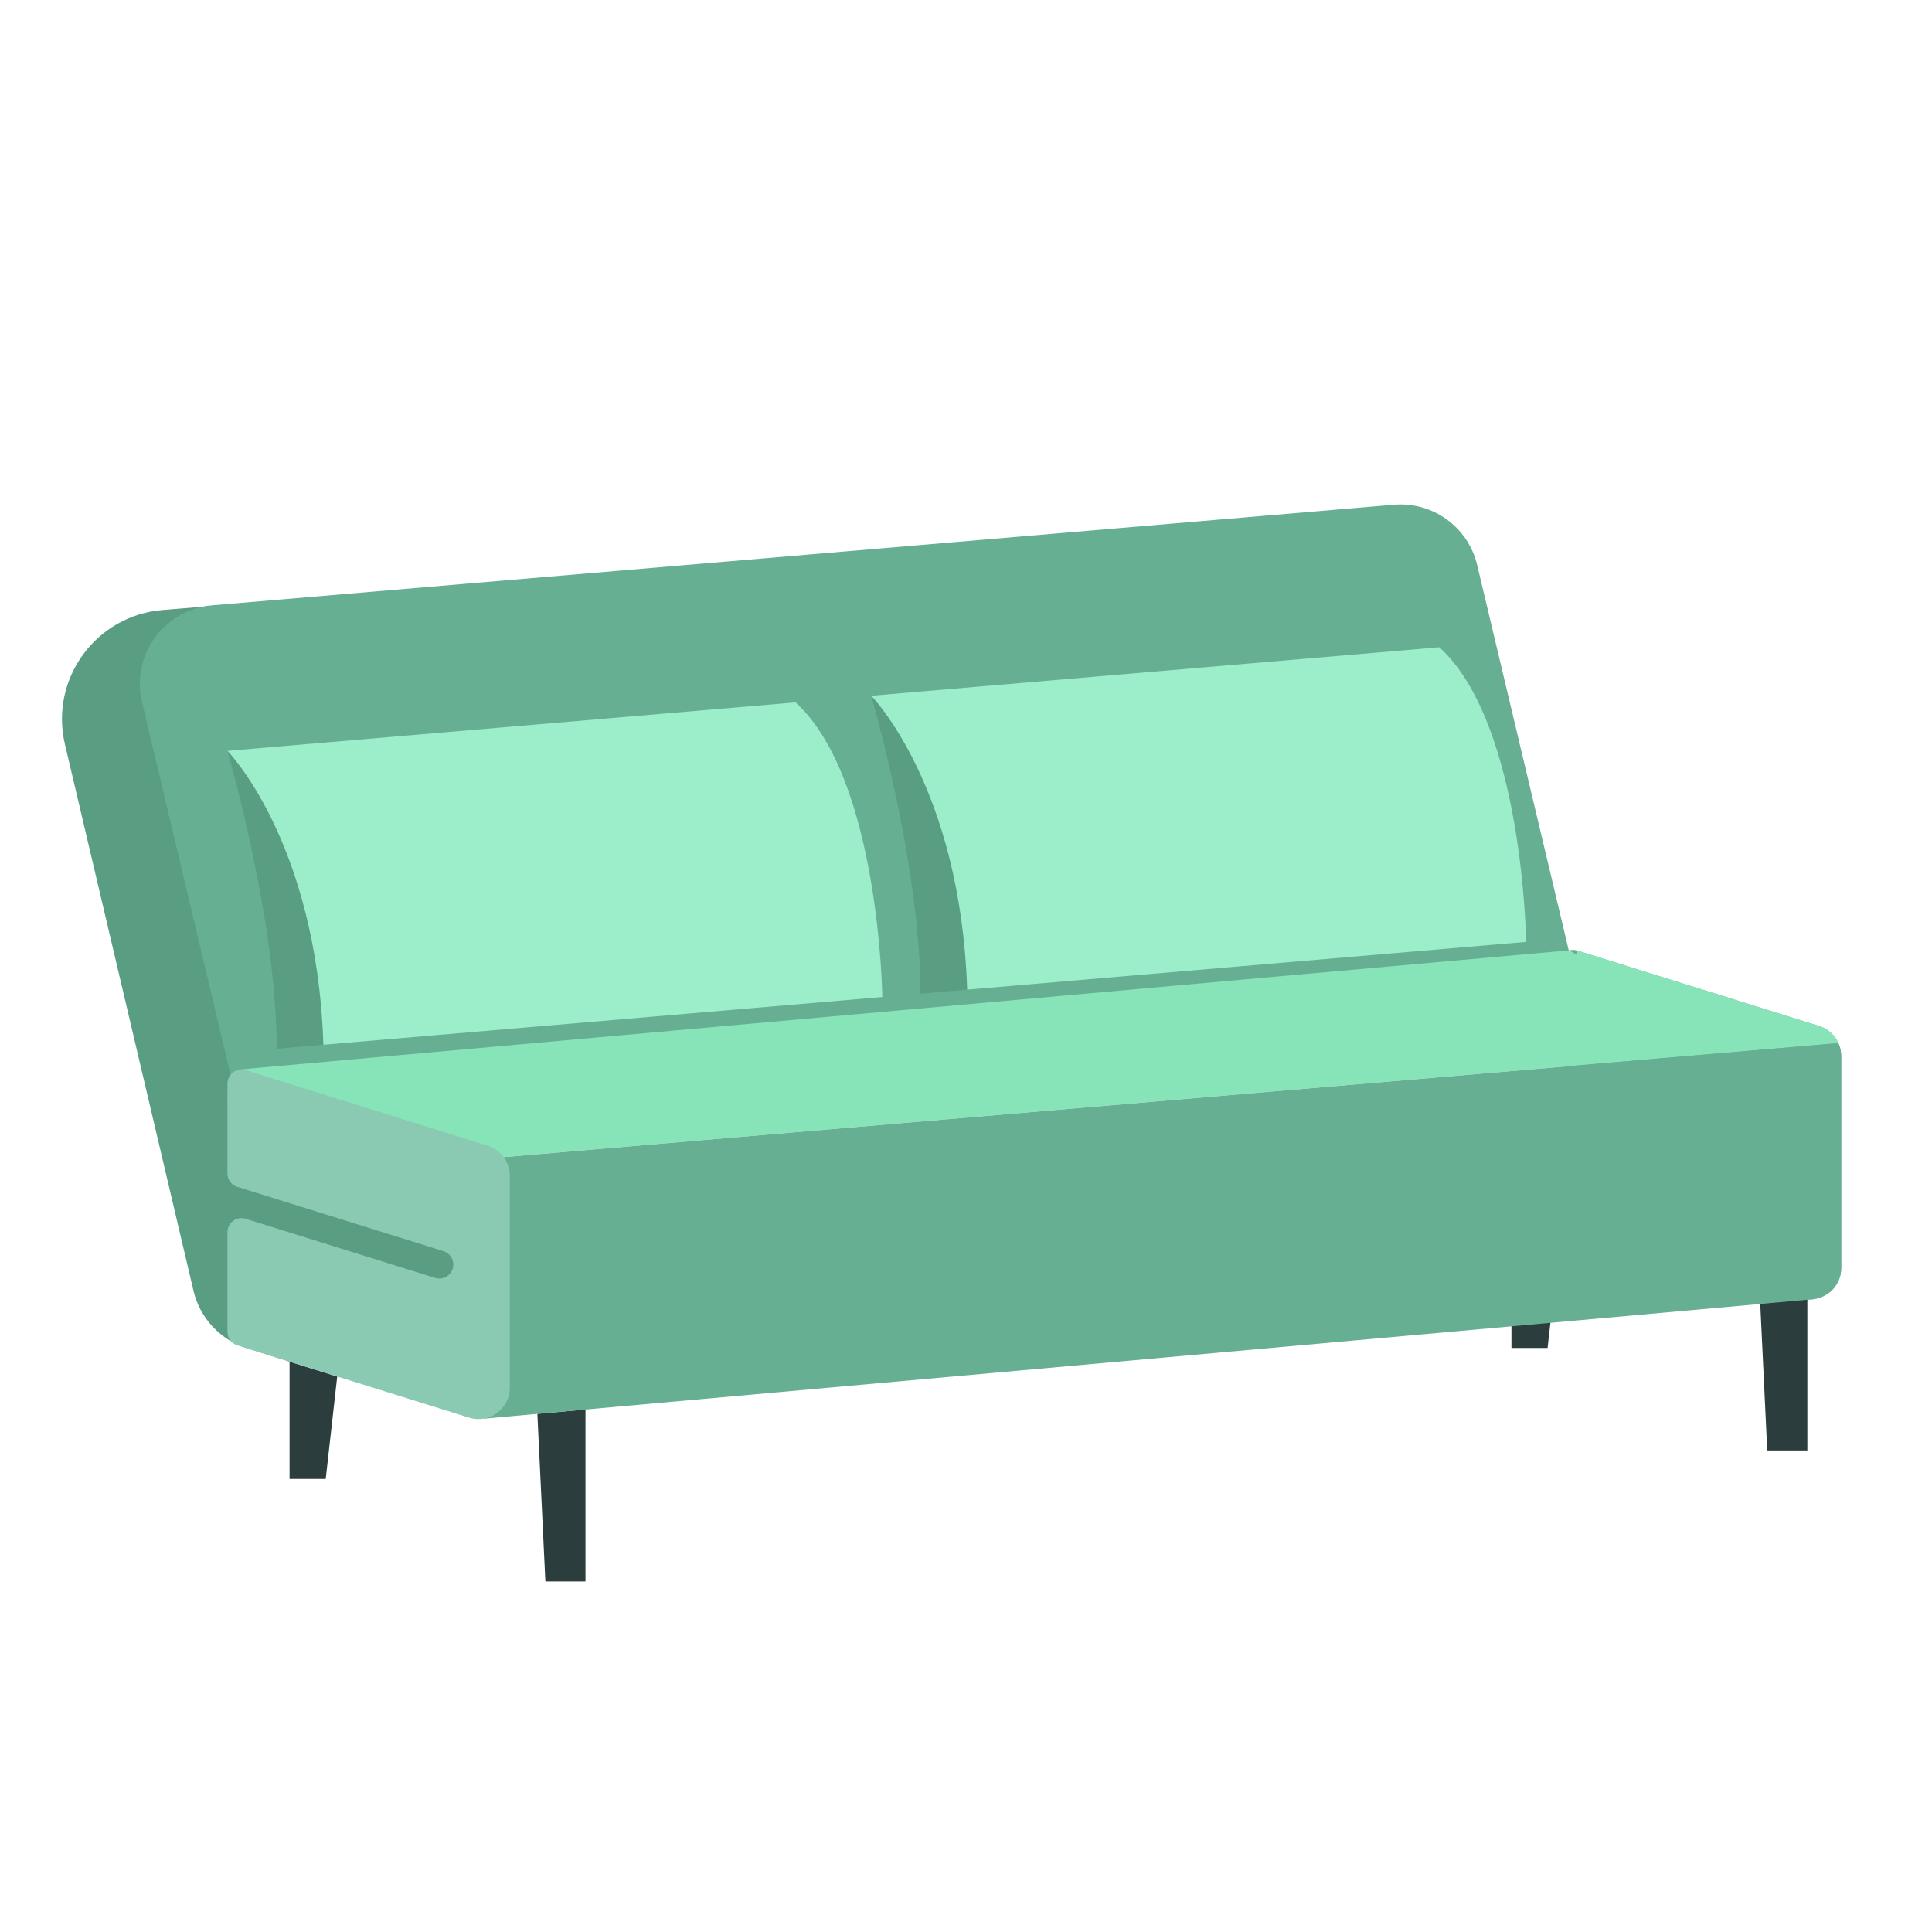 <?xml version="1.0" encoding="UTF-8"?>
<svg id="Layer_1" data-name="Layer 1" xmlns="http://www.w3.org/2000/svg" viewBox="0 0 1000 1000">
  <defs>
    <style>
      .cls-1 {
        fill: #8bcab2;
      }

      .cls-2 {
        fill: #87e3b8;
      }

      .cls-3 {
        fill: #9beec9;
      }

      .cls-4 {
        fill: #599d83;
      }

      .cls-5 {
        fill: #2b3e3d;
      }

      .cls-6 {
        fill: #66af93;
      }
    </style>
  </defs>
  <polygon class="cls-5" points="303.05 729.56 303.05 818.55 282.29 818.55 278.14 731.8 303.05 729.56"/>
  <polygon class="cls-5" points="174.55 712.5 168.59 765.5 149.88 765.5 149.88 704.81 174.55 712.5"/>
  <polygon class="cls-5" points="935.49 661.76 935.49 750.75 914.73 750.75 910.58 664 935.49 661.76"/>
  <polygon class="cls-5" points="806.99 644.7 801.03 697.7 782.32 697.7 782.32 637 806.99 644.7"/>
  <path class="cls-4" d="M123.58,312.51l-39.42,3.22c-34.56,2.82-58.5,35.73-50.56,69.48l66.56,282.93c3.29,13.99,13.69,25.22,27.38,29.57l22.34,7.1,101.13-45.1-133.27-89.14,3.67-5.61,2.17-252.46Z"/>
  <path class="cls-6" d="M109.7,313.32l611.76-52.08c20.11-1.71,38.45,11.55,43.12,31.19l47.49,199.83-692.72,64.04-45.85-192.93c-5.76-24.24,11.38-47.93,36.2-50.05Z"/>
  <path class="cls-6" d="M953,546.57v109.75c0,5.35-2.53,9.95-6.34,12.87-2.2,1.7-4.82,2.83-7.62,3.23l-1.61.14c-1.8.08-3.66-.15-5.52-.72l-119.94-37.42c-3.03-.95-5.1-3.75-5.1-6.92v-51.67c0-4.9,4.75-8.38,9.41-6.93l98.08,30.61c.72.22,1.45.33,2.16.33,3.86,0,7.25-3.12,7.25-7.26,0-3.17-2.07-5.97-5.1-6.92l-106.71-33.29c-.37-.12-.72-.26-1.06-.42h-.02c-2.42-1.24-4.01-3.72-4.01-6.5v-46.53c0-3.47,2.38-6.23,5.44-7.01,1.25-.34,2.62-.34,3.97.08l125.31,39.09c4.55,1.43,8.11,4.7,9.97,8.85v.02c.94,2.05,1.44,4.29,1.44,6.64Z"/>
  <path class="cls-2" d="M951.56,539.91l-140.66,12.02h-.01l-550.19,46.98h-.01l-43.01-7.59-94.11-37.72,688.72-61.72h.01s3.92,2.42,3.92,2.42l.06-2.33,125.31,39.09c4.55,1.43,8.11,4.7,9.97,8.85Z"/>
  <path class="cls-6" d="M953,546.57v109.75c0,5.35-2.53,9.95-6.34,12.87l-5.35-.71-2.27,3.94-1.61.14-686.99,61.74,10.26-135.38,550.18-46.98h.02l140.66-12.02v.02c.94,2.05,1.44,4.29,1.44,6.64Z"/>
  <path class="cls-1" d="M117.73,560.85v46.53c0,3.17,2.06,5.98,5.09,6.92l106.72,33.3c3.03.95,5.09,3.75,5.09,6.92h0c0,4.89-4.74,8.38-9.41,6.92l-98.07-30.6c-4.67-1.46-9.41,2.03-9.41,6.92v51.67c0,3.17,2.06,5.98,5.09,6.92l119.95,37.42c10.46,3.26,21.09-4.55,21.09-15.51v-109.75c0-7.11-4.62-13.39-11.41-15.51l-125.3-39.09c-4.67-1.46-9.41,2.03-9.41,6.92Z"/>
  <g>
    <path class="cls-4" d="M117.73,388.66s25.37,86.48,25.52,154.16l24.12-2.06,25.04-53.16-26.18-74.52-48.5-24.43Z"/>
    <path class="cls-3" d="M117.73,388.66s46.23,46.98,49.65,152.1l289.31-24.71s-1.4-113.03-44.93-152.51l-294.03,25.11Z"/>
  </g>
  <g>
    <path class="cls-4" d="M450.96,360.13s25.37,86.48,25.52,154.16l24.12-2.06,25.04-53.16-26.18-74.52-48.5-24.43Z"/>
    <path class="cls-3" d="M450.96,360.13s46.23,46.98,49.65,152.1l289.31-24.71s-1.4-113.03-44.93-152.51l-294.03,25.11Z"/>
  </g>
</svg>